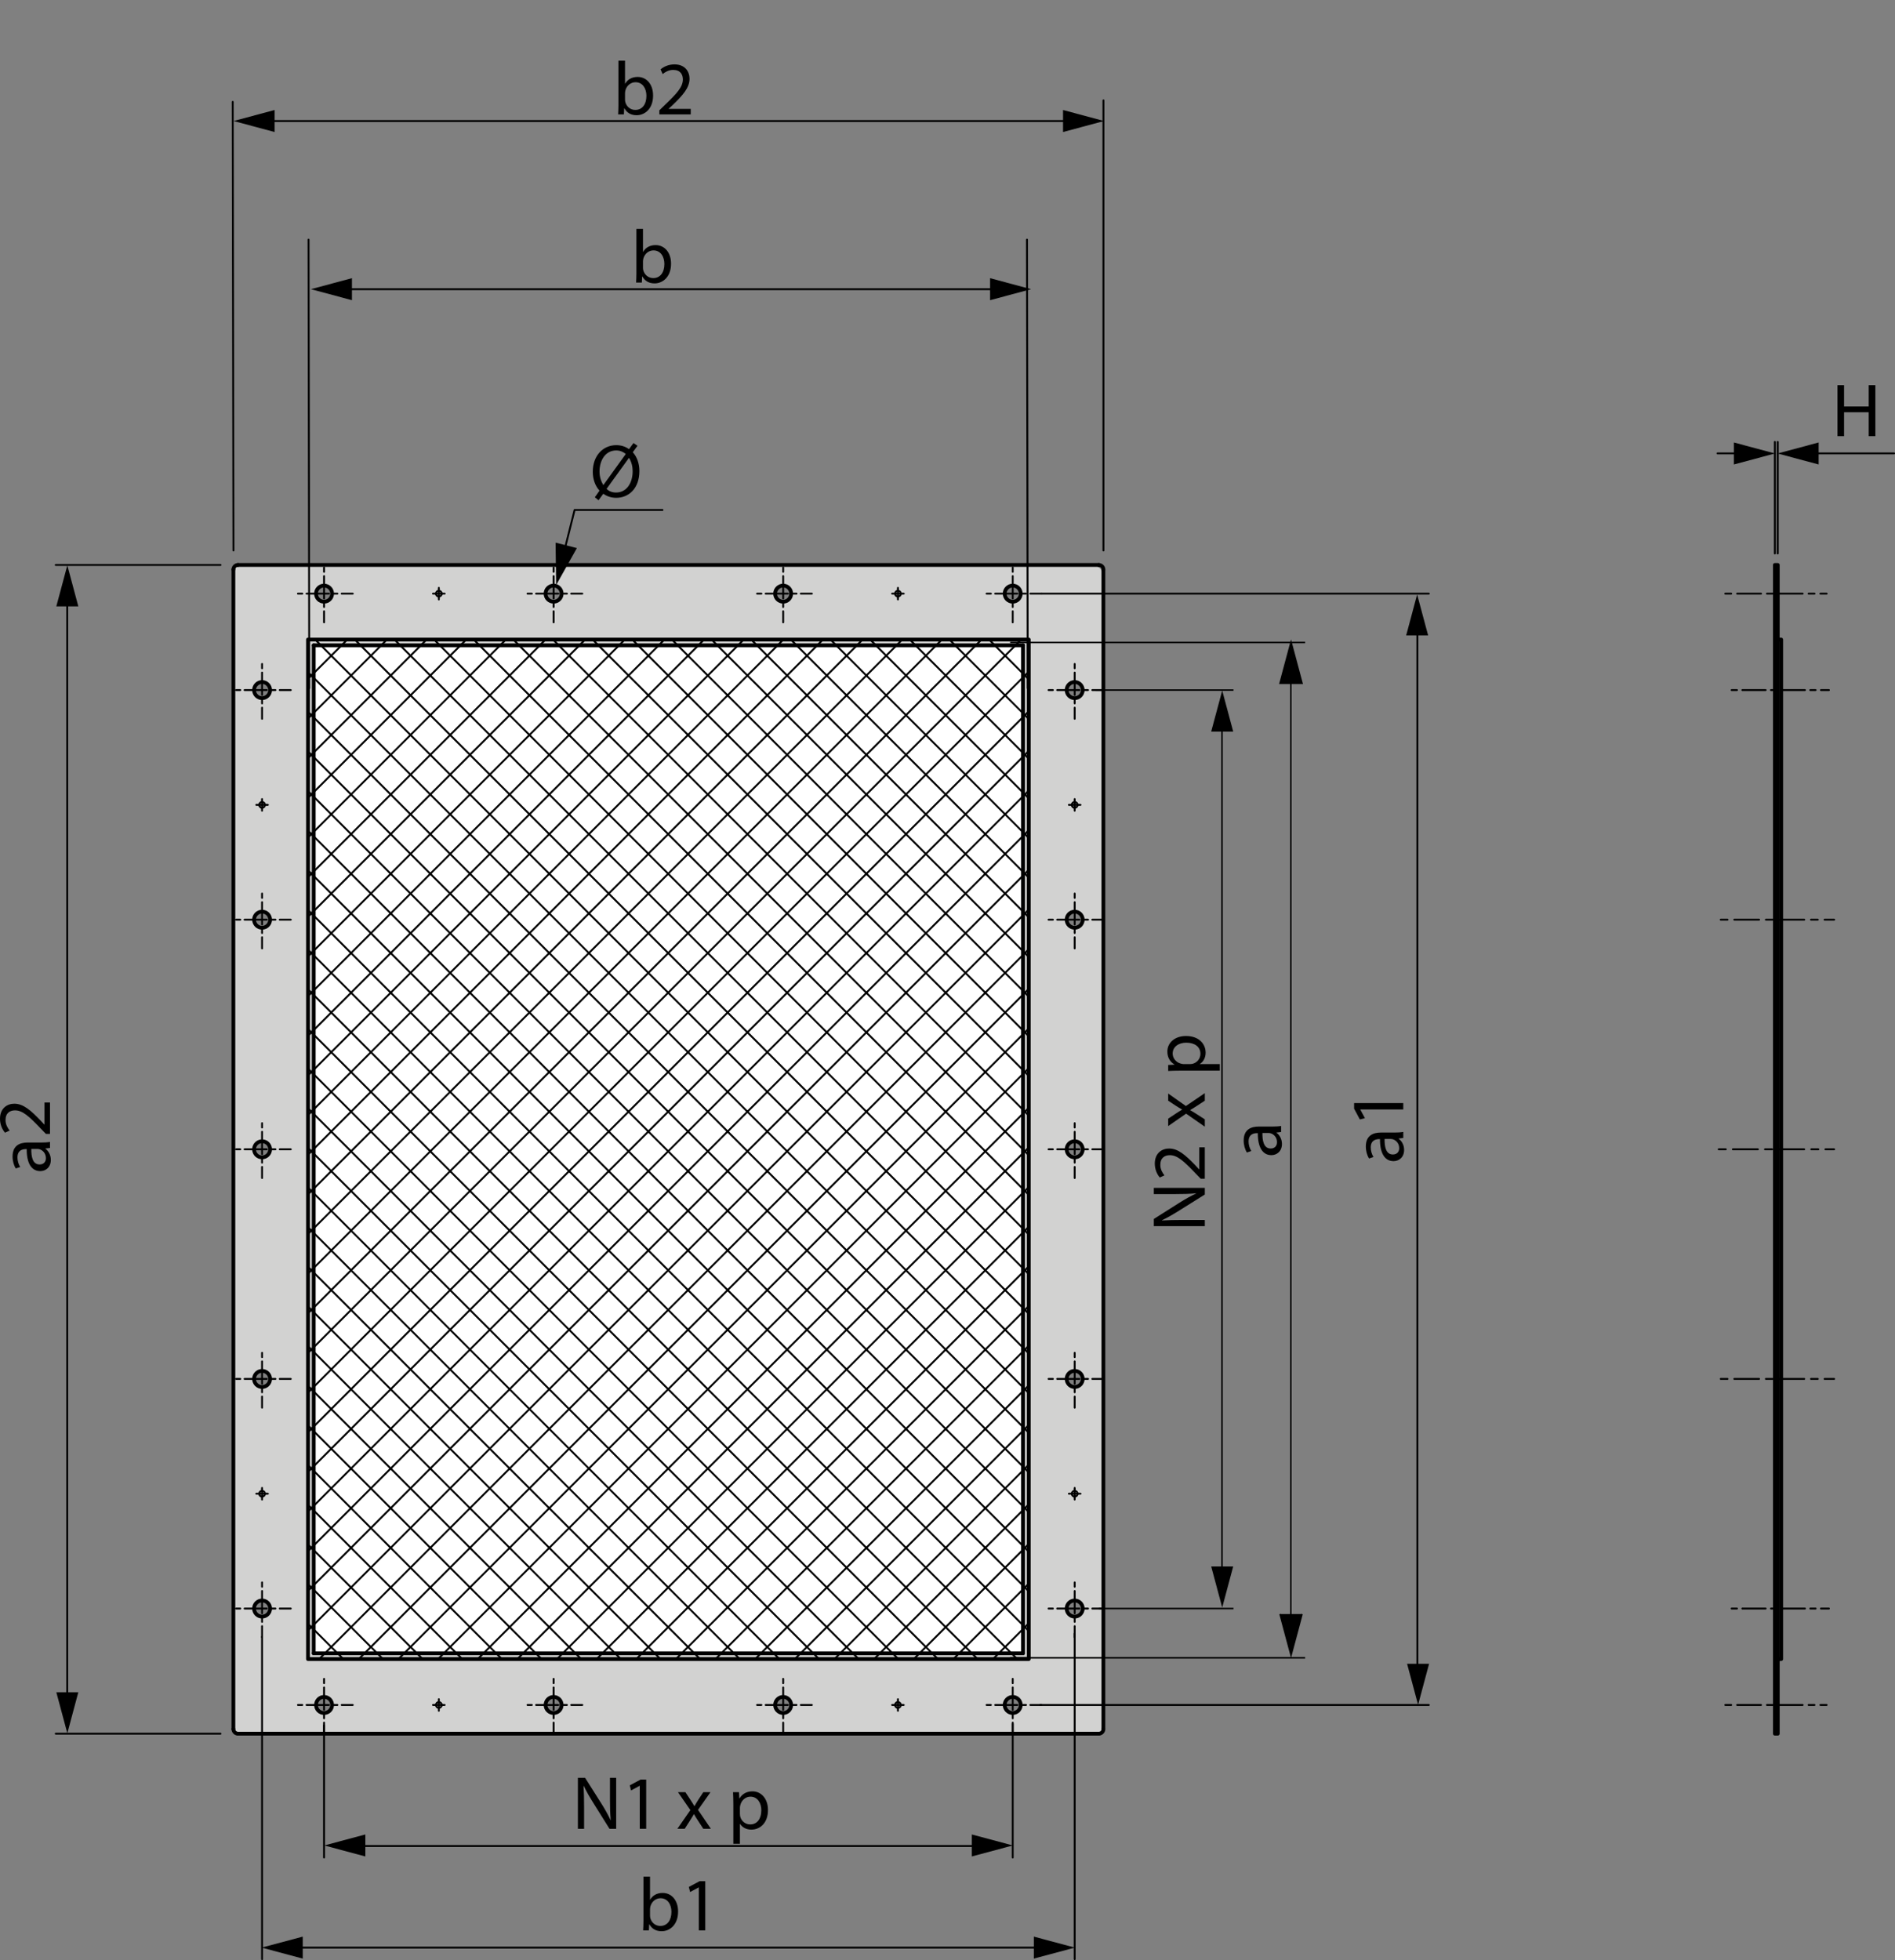 <?xml version="1.0" encoding="utf-8"?>
<!-- Generator: Adobe Illustrator 13.0.0, SVG Export Plug-In . SVG Version: 6.00 Build 14948)  -->
<!DOCTYPE svg PUBLIC "-//W3C//DTD SVG 1.1//EN" "http://www.w3.org/Graphics/SVG/1.1/DTD/svg11.dtd">
<svg version="1.1" id="Capa_1" xmlns="http://www.w3.org/2000/svg" xmlns:xlink="http://www.w3.org/1999/xlink" x="0px" y="0px"
	 width="316.518px" height="327.287px" viewBox="0 0 316.518 327.287" enable-background="new 0 0 316.518 327.287"
	 xml:space="preserve">
<rect x="0" y="0" width="316.518" height="327.287" fill="#808080" stroke="none"/>
<g>
	<defs>
		<rect id="SVGID_1_" width="316.518" height="327.287"/>
	</defs>
	<clipPath id="SVGID_2_">
		<use xlink:href="#SVGID_1_"  overflow="visible"/>
	</clipPath>
	<path clip-path="url(#SVGID_2_)" fill="#D2D2D1" d="M39.084,95.914c0,0-0.576-1.534,1.536-1.534h142.024
		c0,0,1.535,0.193,1.535,1.728v192.31c0,0,0.96,0.864-0.861,0.864H40.43c0,0-1.536,0.095-1.536-1.25 M54.191,283.584
		c-0.661,0-1.198,0.535-1.198,1.199c0,0.658,0.537,1.193,1.198,1.193c0.661,0,1.197-0.535,1.197-1.193
		C55.389,284.119,54.853,283.584,54.191,283.584 M92.523,283.584c-0.66,0-1.196,0.535-1.196,1.199c0,0.658,0.536,1.193,1.196,1.193
		c0.661,0,1.198-0.535,1.198-1.193C93.722,284.119,93.185,283.584,92.523,283.584 M130.831,283.584c-0.66,0-1.197,0.535-1.197,1.199
		c0,0.658,0.537,1.193,1.197,1.193c0.662,0,1.198-0.535,1.198-1.193C132.029,284.119,131.493,283.584,130.831,283.584
		 M169.203,283.49c-0.66,0-1.195,0.535-1.195,1.197c0,0.661,0.535,1.198,1.195,1.198c0.662,0,1.197-0.537,1.197-1.198
		C170.4,284.025,169.865,283.49,169.203,283.49 M179.516,267.377c-0.658,0-1.193,0.536-1.193,1.197c0,0.66,0.535,1.197,1.193,1.197
		c0.662,0,1.199-0.537,1.199-1.197C180.715,267.913,180.178,267.377,179.516,267.377 M179.516,229.069
		c-0.658,0-1.193,0.537-1.193,1.199c0,0.659,0.535,1.196,1.193,1.196c0.662,0,1.199-0.537,1.199-1.196
		C180.715,229.606,180.178,229.069,179.516,229.069 M179.516,190.672c-0.658,0-1.193,0.535-1.193,1.197
		c0,0.66,0.535,1.196,1.193,1.196c0.662,0,1.199-0.536,1.199-1.196C180.715,191.207,180.178,190.672,179.516,190.672
		 M179.516,152.339c-0.658,0-1.193,0.534-1.193,1.196s0.535,1.196,1.193,1.196c0.662,0,1.199-0.534,1.199-1.196
		S180.178,152.339,179.516,152.339 M179.516,114.123c-0.658,0-1.193,0.535-1.193,1.195c0,0.663,0.535,1.197,1.193,1.197
		c0.662,0,1.199-0.534,1.199-1.197C180.715,114.658,180.178,114.123,179.516,114.123 M169.203,97.918
		c-0.66,0-1.195,0.535-1.195,1.196s0.535,1.196,1.195,1.196c0.662,0,1.197-0.535,1.197-1.196S169.865,97.918,169.203,97.918
		 M130.896,97.918c-0.66,0-1.194,0.535-1.194,1.196s0.534,1.196,1.194,1.196c0.662,0,1.198-0.535,1.198-1.196
		S131.559,97.918,130.896,97.918 M92.497,97.918c-0.659,0-1.194,0.535-1.194,1.196s0.535,1.196,1.194,1.196
		c0.664,0,1.198-0.535,1.198-1.196S93.161,97.918,92.497,97.918 M54.005,97.918c-0.659,0-1.194,0.535-1.194,1.196
		s0.535,1.196,1.194,1.196c0.662,0,1.199-0.535,1.199-1.196S54.667,97.918,54.005,97.918 M43.786,114.126
		c-0.661,0-1.195,0.533-1.195,1.193c0,0.663,0.534,1.2,1.195,1.2s1.198-0.537,1.198-1.2
		C44.983,114.659,44.447,114.126,43.786,114.126 M43.786,152.343c-0.661,0-1.195,0.534-1.195,1.196c0,0.659,0.534,1.194,1.195,1.194
		s1.198-0.535,1.198-1.194C44.983,152.877,44.447,152.343,43.786,152.343 M43.786,190.836c-0.661,0-1.195,0.534-1.195,1.195
		s0.534,1.194,1.195,1.194s1.198-0.533,1.198-1.194S44.447,190.836,43.786,190.836 M43.786,229.146
		c-0.661,0-1.195,0.533-1.195,1.195c0,0.661,0.534,1.198,1.195,1.198s1.198-0.537,1.198-1.198
		C44.983,229.679,44.447,229.146,43.786,229.146 M43.786,267.383c-0.661,0-1.195,0.534-1.195,1.196c0,0.661,0.534,1.197,1.195,1.197
		s1.198-0.536,1.198-1.197C44.983,267.917,44.447,267.383,43.786,267.383"/>
</g>
<rect x="52.397" y="107.924" fill="#FFFFFF" width="118.387" height="168.235"/>
<polyline points="50.565,327.048 43.715,325.21 50.565,323.375 "/>
<polyline points="61.02,309.991 54.169,308.153 61.02,306.318 "/>
<polyline points="162.32,306.318 169.172,308.153 162.32,309.991 "/>
<polyline points="205.978,261.569 204.143,268.421 202.306,261.569 "/>
<polyline points="238.697,277.819 236.861,284.671 235.024,277.819 "/>
<polyline points="202.304,122.156 204.143,115.307 205.979,122.156 "/>
<polyline points="177.558,18.369 184.406,20.208 177.558,22.045 "/>
<polyline points="289.609,73.884 296.459,75.722 289.609,77.559 "/>
<polyline points="303.766,77.559 296.914,75.722 303.766,73.884 "/>
<polyline points="45.865,22.044 39.013,20.207 45.865,18.369 "/>
<polyline points="96.357,91.517 92.887,97.702 92.798,90.61 "/>
<polyline points="234.867,106.109 236.702,99.259 238.539,106.109 "/>
<polyline points="13.081,282.573 11.246,289.424 9.409,282.573 "/>
<polyline points="9.407,101.248 11.245,94.396 13.082,101.248 "/>
<polyline points="172.679,323.375 179.529,325.21 172.679,327.047 "/>
<line fill="none" stroke="#000000" stroke-width="0.316" stroke-linecap="round" stroke-linejoin="round" x1="296.456" y1="154.911" x2="296.936" y2="154.911"/>
<line fill="none" stroke="#000000" stroke-width="0.316" stroke-linecap="round" stroke-linejoin="round" stroke-dasharray="3.717,0.718,0.718,0.718" stroke-dashoffset="4" x1="174.709" y1="230.252" x2="184.297" y2="230.252"/>
<line fill="none" stroke="#000000" stroke-width="0.316" stroke-linecap="round" stroke-linejoin="round" stroke-dasharray="3.717,0.718,0.718,0.718" stroke-dashoffset="4" x1="174.709" y1="268.595" x2="184.297" y2="268.595"/>
<line fill="none" stroke="#000000" stroke-width="0.316" stroke-linecap="round" stroke-linejoin="round" stroke-dasharray="3.716,0.718,0.718,0.718" stroke-dashoffset="4" x1="164.355" y1="284.696" x2="173.941" y2="284.696"/>
<line fill="none" stroke="#000000" stroke-width="0.316" stroke-linecap="round" stroke-linejoin="round" stroke-dasharray="3.988,0.989,0.989,0.989" stroke-dashoffset="4" x1="287.195" y1="99.128" x2="305.096" y2="99.128"/>
<line fill="none" stroke="#000000" stroke-width="0.316" stroke-linecap="round" stroke-linejoin="round" stroke-dasharray="3.716,0.717,0.717,0.717" stroke-dashoffset="4" x1="54.125" y1="94.335" x2="54.125" y2="103.919"/>
<line fill="none" stroke="#000000" stroke-width="0.316" stroke-linecap="round" stroke-linejoin="round" stroke-dasharray="3.716,0.717,0.717,0.717" stroke-dashoffset="4" x1="92.468" y1="94.335" x2="92.468" y2="103.919"/>
<line fill="none" stroke="#000000" stroke-width="0.316" stroke-linecap="round" stroke-linejoin="round" stroke-dasharray="3.716,0.718,0.718,0.718" stroke-dashoffset="4" x1="179.502" y1="187.117" x2="179.502" y2="196.703"/>
<line fill="none" stroke="#000000" stroke-width="0.316" stroke-linecap="round" stroke-linejoin="round" x1="296.456" y1="269.937" x2="296.936" y2="269.937"/>
<line fill="none" stroke="#000000" stroke-width="0.316" stroke-linecap="round" stroke-linejoin="round" stroke-dasharray="3.717,0.718,0.718,0.718" stroke-dashoffset="4" x1="174.709" y1="191.913" x2="184.297" y2="191.913"/>
<line fill="none" stroke="#000000" stroke-width="0.316" stroke-linecap="round" stroke-linejoin="round" stroke-dasharray="3.716,0.717,0.717,0.717" stroke-dashoffset="4" x1="130.81" y1="94.335" x2="130.81" y2="103.919"/>
<line fill="none" stroke="#000000" stroke-width="0.316" stroke-linecap="round" stroke-linejoin="round" stroke-dasharray="3.716,0.717,0.717,0.717" stroke-dashoffset="4" x1="169.148" y1="94.335" x2="169.148" y2="103.919"/>
<line fill="none" stroke="#000000" stroke-width="0.316" stroke-linecap="round" stroke-linejoin="round" stroke-dasharray="3.716,0.717,0.717,0.717" stroke-dashoffset="4" x1="179.502" y1="263.801" x2="179.502" y2="273.383"/>
<line fill="none" stroke="#000000" stroke-width="0.316" stroke-linecap="round" stroke-linejoin="round" stroke-dasharray="3.716,0.718,0.718,0.718" stroke-dashoffset="4" x1="164.355" y1="99.128" x2="173.941" y2="99.128"/>
<line fill="none" stroke="#000000" stroke-width="0.316" stroke-linecap="round" stroke-linejoin="round" stroke-dasharray="3.716,0.717,0.717,0.717" stroke-dashoffset="4" x1="87.676" y1="99.128" x2="97.26" y2="99.128"/>
<line fill="none" stroke="#000000" stroke-width="0.316" stroke-linecap="round" stroke-linejoin="round" stroke-dasharray="3.717,0.718,0.718,0.718" stroke-dashoffset="4" x1="126.017" y1="99.128" x2="135.604" y2="99.128"/>
<line fill="none" stroke="#000000" stroke-width="0.316" stroke-linecap="round" stroke-linejoin="round" stroke-dasharray="3.717,0.718,0.718,0.718" stroke-dashoffset="4" x1="49.334" y1="99.128" x2="58.92" y2="99.128"/>
<line fill="none" stroke="#000000" stroke-width="0.316" stroke-linecap="round" stroke-linejoin="round" stroke-dasharray="3.716,0.717,0.717,0.717" stroke-dashoffset="4" x1="43.775" y1="263.801" x2="43.775" y2="273.383"/>
<line fill="none" stroke="#000000" stroke-width="0.316" stroke-linecap="round" stroke-linejoin="round" stroke-dasharray="3.717,0.718,0.718,0.718" stroke-dashoffset="4" x1="174.709" y1="115.23" x2="184.297" y2="115.23"/>
<line fill="none" stroke="#000000" stroke-width="0.316" stroke-linecap="round" stroke-linejoin="round" stroke-dasharray="3.717,0.718,0.718,0.718" stroke-dashoffset="4" x1="43.775" y1="225.458" x2="43.775" y2="235.046"/>
<line fill="none" stroke="#000000" stroke-width="0.316" stroke-linecap="round" stroke-linejoin="round" stroke-dasharray="3.716,0.718,0.718,0.718" stroke-dashoffset="4" x1="43.775" y1="187.117" x2="43.775" y2="196.703"/>
<line fill="none" stroke="#000000" stroke-width="0.316" stroke-linecap="round" stroke-linejoin="round" stroke-dasharray="3.717,0.718,0.718,0.718" stroke-dashoffset="4" x1="174.709" y1="153.57" x2="184.297" y2="153.57"/>
<path fill="none" stroke="#000000" stroke-width="0.632" stroke-linecap="round" stroke-linejoin="round" d="M39.749,94.335h143.779
	 M52.402,107.753v168.318"/>
<line fill="none" stroke="#000000" stroke-width="0.316" stroke-linecap="round" stroke-linejoin="round" stroke-dasharray="3.716,0.718,0.718,0.718" stroke-dashoffset="4" x1="130.81" y1="279.902" x2="130.81" y2="289.488"/>
<line fill="none" stroke="#000000" stroke-width="0.316" stroke-linecap="round" stroke-linejoin="round" stroke-dasharray="3.988,0.989,0.989,0.989" stroke-dashoffset="4" x1="287.195" y1="284.696" x2="305.096" y2="284.696"/>
<path fill="none" stroke="#000000" stroke-width="0.632" stroke-linecap="round" stroke-linejoin="round" d="M296.456,94.335
	v195.152 M296.936,94.335v195.152 M296.456,289.487h0.479 M296.456,94.335h0.479 M52.402,107.753h118.472 M52.402,276.071h118.472
	 M39.748,289.487h143.779"/>
<line fill="none" stroke="#000000" stroke-width="0.316" stroke-linecap="round" stroke-linejoin="round" x1="296.456" y1="276.071" x2="296.936" y2="276.071"/>
<line fill="none" stroke="#000000" stroke-width="0.316" stroke-linecap="round" stroke-linejoin="round" stroke-dasharray="4.134,1.135,1.135,1.135" stroke-dashoffset="5" x1="287.141" y1="153.569" x2="306.352" y2="153.569"/>
<line fill="none" stroke="#000000" stroke-width="0.316" stroke-linecap="round" stroke-linejoin="round" stroke-dasharray="3.891,0.892,0.892,0.892" stroke-dashoffset="4" x1="288.452" y1="115.23" x2="305.479" y2="115.23"/>
<line fill="none" stroke="#000000" stroke-width="0.316" stroke-linecap="round" stroke-linejoin="round" x1="296.456" y1="228.911" x2="296.936" y2="228.911"/>
<line fill="none" stroke="#000000" stroke-width="0.632" stroke-linecap="round" stroke-linejoin="round" x1="170.873" y1="107.753" x2="170.873" y2="276.07"/>
<path fill="none" stroke="#000000" stroke-width="0.316" stroke-linecap="round" stroke-linejoin="round" d="M296.456,286.038h0.479
	 M296.456,283.353h0.479"/>
<line fill="none" stroke="#000000" stroke-width="0.316" stroke-linecap="round" stroke-linejoin="round" stroke-dasharray="4.182,1.183,1.183,1.183" stroke-dashoffset="5" x1="286.706" y1="191.913" x2="306.352" y2="191.913"/>
<path fill="none" stroke="#000000" stroke-width="0.316" stroke-linecap="round" stroke-linejoin="round" d="M296.456,267.25h0.479
	 M296.456,152.228h0.479 M296.456,231.596h0.479 M296.456,193.255h0.479"/>
<line fill="none" stroke="#000000" stroke-width="0.316" stroke-linecap="round" stroke-linejoin="round" stroke-dasharray="3.716,0.718,0.718,0.718" stroke-dashoffset="4" x1="38.982" y1="191.913" x2="48.567" y2="191.913"/>
<line fill="none" stroke="#000000" stroke-width="0.316" stroke-linecap="round" stroke-linejoin="round" stroke-dasharray="3.716,0.718,0.718,0.718" stroke-dashoffset="4" x1="169.148" y1="279.902" x2="169.148" y2="289.488"/>
<line fill="none" stroke="#000000" stroke-width="0.316" stroke-linecap="round" stroke-linejoin="round" stroke-dasharray="3.717,0.718,0.718,0.718" stroke-dashoffset="4" x1="179.502" y1="225.458" x2="179.502" y2="235.046"/>
<line fill="none" stroke="#000000" stroke-width="0.316" stroke-linecap="round" stroke-linejoin="round" stroke-dasharray="4.134,1.135,1.135,1.135" stroke-dashoffset="5" x1="287.141" y1="230.252" x2="306.352" y2="230.252"/>
<line fill="none" stroke="#000000" stroke-width="0.316" stroke-linecap="round" stroke-linejoin="round" stroke-dasharray="3.716,0.718,0.718,0.718" stroke-dashoffset="4" x1="92.468" y1="279.902" x2="92.468" y2="289.488"/>
<line fill="none" stroke="#000000" stroke-width="0.316" stroke-linecap="round" stroke-linejoin="round" stroke-dasharray="3.716,0.717,0.717,0.717" stroke-dashoffset="4" x1="179.502" y1="110.438" x2="179.502" y2="120.021"/>
<line fill="none" stroke="#000000" stroke-width="0.316" stroke-linecap="round" stroke-linejoin="round" stroke-dasharray="3.891,0.892,0.892,0.892" stroke-dashoffset="4" x1="288.452" y1="268.595" x2="305.479" y2="268.595"/>
<line fill="none" stroke="#000000" stroke-width="0.316" stroke-linecap="round" stroke-linejoin="round" stroke-dasharray="3.717,0.718,0.718,0.718" stroke-dashoffset="4" x1="126.017" y1="284.696" x2="135.604" y2="284.696"/>
<line fill="none" stroke="#000000" stroke-width="0.316" stroke-linecap="round" stroke-linejoin="round" stroke-dasharray="3.716,0.718,0.718,0.718" stroke-dashoffset="4" x1="38.982" y1="153.569" x2="48.567" y2="153.569"/>
<line fill="none" stroke="#000000" stroke-width="0.316" stroke-linecap="round" stroke-linejoin="round" stroke-dasharray="3.716,0.718,0.718,0.718" stroke-dashoffset="4" x1="38.982" y1="115.23" x2="48.567" y2="115.23"/>
<line fill="none" stroke="#000000" stroke-width="0.316" stroke-linecap="round" stroke-linejoin="round" stroke-dasharray="3.716,0.718,0.718,0.718" stroke-dashoffset="4" x1="38.982" y1="230.252" x2="48.567" y2="230.252"/>
<line fill="none" stroke="#000000" stroke-width="0.316" stroke-linecap="round" stroke-linejoin="round" stroke-dasharray="3.716,0.718,0.718,0.718" stroke-dashoffset="4" x1="38.982" y1="268.595" x2="48.567" y2="268.595"/>
<line fill="none" stroke="#000000" stroke-width="0.316" stroke-linecap="round" stroke-linejoin="round" stroke-dasharray="3.717,0.718,0.718,0.718" stroke-dashoffset="4" x1="49.334" y1="284.696" x2="58.92" y2="284.696"/>
<line fill="none" stroke="#000000" stroke-width="0.316" stroke-linecap="round" stroke-linejoin="round" stroke-dasharray="3.716,0.717,0.717,0.717" stroke-dashoffset="4" x1="87.676" y1="284.696" x2="97.26" y2="284.696"/>
<line fill="none" stroke="#000000" stroke-width="0.316" stroke-linecap="round" stroke-linejoin="round" stroke-dasharray="3.716,0.718,0.718,0.718" stroke-dashoffset="4" x1="54.125" y1="279.902" x2="54.125" y2="289.488"/>
<line fill="none" stroke="#000000" stroke-width="0.316" stroke-linecap="round" stroke-linejoin="round" stroke-dasharray="3.716,0.717,0.717,0.717" stroke-dashoffset="4" x1="179.502" y1="148.778" x2="179.502" y2="158.362"/>
<line fill="none" stroke="#000000" stroke-width="0.316" stroke-linecap="round" stroke-linejoin="round" x1="296.456" y1="190.568" x2="296.936" y2="190.568"/>
<line fill="none" stroke="#000000" stroke-width="0.316" stroke-linecap="round" stroke-linejoin="round" stroke-dasharray="3.716,0.717,0.717,0.717" stroke-dashoffset="4" x1="43.775" y1="110.438" x2="43.775" y2="120.021"/>
<line fill="none" stroke="#000000" stroke-width="0.316" stroke-linecap="round" stroke-linejoin="round" stroke-dasharray="3.716,0.717,0.717,0.717" stroke-dashoffset="4" x1="43.775" y1="148.778" x2="43.775" y2="158.362"/>
<line fill="none" stroke="#000000" stroke-width="0.632" stroke-linecap="round" stroke-linejoin="round" x1="38.982" y1="95.101" x2="38.982" y2="288.721"/>
<path fill="none" stroke="#000000" stroke-width="0.316" stroke-linecap="round" stroke-linejoin="round" d="M296.456,113.888h0.479
	 M296.456,116.573h0.479 M296.456,100.47h0.479 M296.456,97.786h0.479"/>
<line fill="none" stroke="#000000" stroke-width="0.632" stroke-linecap="round" stroke-linejoin="round" x1="184.296" y1="95.101" x2="184.296" y2="288.721"/>
<line fill="none" stroke="#000000" stroke-width="0.316" stroke-linecap="round" stroke-linejoin="round" x1="296.456" y1="107.753" x2="296.936" y2="107.753"/>
<path fill="none" stroke="#000000" stroke-width="0.632" stroke-linecap="round" stroke-linejoin="round" d="M297.508,106.795
	v170.232 M51.443,106.795v170.232 M51.443,277.027h120.391 M171.834,106.795v170.232 M51.443,106.795h120.391 M296.936,106.795
	h0.572 M296.936,277.027h0.572"/>
<path fill="none" stroke="#000000" stroke-width="0.316" stroke-linecap="round" stroke-linejoin="round" d="M149.011,99.128h1.934
	 M149.978,98.161v1.934 M73.296,98.161v1.934 M72.329,99.128h1.934 M149.011,284.697h1.932 M149.976,283.731v1.931 M72.327,284.697
	h1.934 M73.295,283.731v1.931 M178.534,134.398h1.933 M179.5,133.434v1.935 M43.771,133.434v1.935 M42.806,134.398h1.933
	 M42.806,249.422h1.933 M43.771,248.456v1.935 M179.5,248.456v1.935 M178.534,249.422h1.933"/>
<g>
	<defs>
		<rect id="SVGID_3_" width="316.518" height="327.287"/>
	</defs>
	<clipPath id="SVGID_4_">
		<use xlink:href="#SVGID_3_"  overflow="visible"/>
	</clipPath>
	
		<path clip-path="url(#SVGID_4_)" fill="none" stroke="#000000" stroke-width="0.632" stroke-linecap="round" stroke-linejoin="round" d="
		M55.47,99.128c0-0.742-0.601-1.342-1.345-1.342c-0.739,0-1.34,0.6-1.34,1.342c0,0.739,0.601,1.342,1.34,1.342
		C54.869,100.47,55.47,99.867,55.47,99.128z M180.844,230.252c0-0.741-0.6-1.341-1.342-1.341c-0.74,0-1.34,0.6-1.34,1.341
		s0.6,1.344,1.34,1.344C180.244,231.596,180.844,230.993,180.844,230.252z M132.149,99.128c0-0.742-0.601-1.342-1.34-1.342
		c-0.739,0-1.342,0.6-1.342,1.342c0,0.739,0.603,1.342,1.342,1.342C131.548,100.47,132.149,99.867,132.149,99.128z M39.75,94.335
		c-0.425,0-0.766,0.341-0.766,0.766 M170.492,99.128c0-0.742-0.602-1.342-1.341-1.342s-1.341,0.6-1.341,1.342
		c0,0.739,0.602,1.342,1.341,1.342S170.492,99.867,170.492,99.128z M180.848,268.594c0-0.743-0.602-1.344-1.346-1.344
		c-0.738,0-1.34,0.601-1.34,1.344c0,0.742,0.602,1.343,1.34,1.343C180.246,269.937,180.848,269.336,180.848,268.594z
		 M38.984,288.722c0,0.422,0.343,0.767,0.766,0.767 M183.529,289.488c0.426,0,0.768-0.346,0.768-0.767 M184.297,95.101
		c0-0.425-0.345-0.764-0.768-0.764 M45.118,230.253c0-0.741-0.599-1.342-1.343-1.342c-0.741,0-1.342,0.601-1.342,1.342
		c0,0.742,0.601,1.343,1.342,1.343C44.519,231.596,45.118,230.995,45.118,230.253z M93.81,99.129c0-0.74-0.6-1.343-1.342-1.343
		c-0.739,0-1.342,0.603-1.342,1.343s0.603,1.341,1.342,1.341C93.21,100.47,93.81,99.869,93.81,99.129z M45.118,115.231
		c0-0.742-0.599-1.344-1.343-1.344c-0.741,0-1.342,0.602-1.342,1.344c0,0.74,0.601,1.342,1.342,1.342
		C44.519,116.573,45.118,115.972,45.118,115.231z M45.118,153.572c0-0.742-0.599-1.345-1.343-1.345
		c-0.741,0-1.342,0.603-1.342,1.345c0,0.74,0.601,1.342,1.342,1.342C44.519,154.914,45.118,154.313,45.118,153.572z M45.118,191.913
		c0-0.743-0.599-1.345-1.343-1.345c-0.741,0-1.342,0.602-1.342,1.345c0,0.74,0.601,1.341,1.342,1.341
		C44.519,193.254,45.118,192.653,45.118,191.913z M180.844,191.913c0-0.743-0.6-1.345-1.342-1.345c-0.74,0-1.34,0.602-1.34,1.345
		c0,0.74,0.6,1.341,1.34,1.341C180.244,193.254,180.844,192.653,180.844,191.913z M180.844,115.229c0-0.742-0.6-1.342-1.342-1.342
		c-0.74,0-1.34,0.6-1.34,1.342c0,0.74,0.6,1.344,1.34,1.344C180.244,116.573,180.844,115.97,180.844,115.229z M180.844,153.57
		c0-0.742-0.6-1.343-1.342-1.343c-0.74,0-1.34,0.601-1.34,1.343c0,0.739,0.6,1.342,1.34,1.342
		C180.244,154.912,180.844,154.31,180.844,153.57z M132.149,284.695c0-0.741-0.601-1.343-1.34-1.343
		c-0.739,0-1.342,0.602-1.342,1.343s0.603,1.343,1.342,1.343C131.548,286.038,132.149,285.437,132.149,284.695z M45.118,268.594
		c0-0.745-0.599-1.346-1.343-1.346c-0.741,0-1.342,0.601-1.342,1.346c0,0.74,0.601,1.343,1.342,1.343
		C44.519,269.937,45.118,269.334,45.118,268.594z M55.47,284.695c0-0.741-0.599-1.343-1.342-1.343c-0.74,0-1.341,0.602-1.341,1.343
		s0.601,1.343,1.341,1.343C54.871,286.038,55.47,285.437,55.47,284.695z M93.81,284.695c0-0.741-0.6-1.343-1.342-1.343
		c-0.739,0-1.342,0.602-1.342,1.343s0.603,1.343,1.342,1.343C93.21,286.038,93.81,285.437,93.81,284.695z M170.492,284.695
		c0-0.741-0.602-1.343-1.341-1.343s-1.341,0.602-1.341,1.343s0.602,1.343,1.341,1.343S170.492,285.437,170.492,284.695z"/>
	
		<path clip-path="url(#SVGID_4_)" fill="none" stroke="#000000" stroke-width="0.316" stroke-linecap="round" stroke-linejoin="round" d="
		M73.776,99.128c0-0.266-0.212-0.482-0.478-0.482c-0.266,0-0.479,0.217-0.479,0.482c0,0.264,0.213,0.477,0.479,0.477
		C73.564,99.604,73.776,99.392,73.776,99.128z M150.458,99.128c0-0.266-0.213-0.482-0.478-0.482c-0.265,0-0.478,0.217-0.478,0.482
		c0,0.264,0.213,0.477,0.478,0.477C150.245,99.604,150.458,99.392,150.458,99.128z M73.776,284.697c0-0.269-0.212-0.48-0.478-0.48
		c-0.266,0-0.479,0.212-0.479,0.48c0,0.265,0.213,0.48,0.479,0.48C73.564,285.178,73.776,284.962,73.776,284.697z M150.458,284.697
		c0-0.269-0.213-0.48-0.478-0.48c-0.265,0-0.478,0.212-0.478,0.48c0,0.265,0.213,0.48,0.478,0.48
		C150.245,285.178,150.458,284.962,150.458,284.697z M179.98,134.398c0-0.263-0.215-0.478-0.479-0.478
		c-0.266,0-0.479,0.215-0.479,0.478c0,0.267,0.213,0.482,0.479,0.482C179.766,134.881,179.98,134.665,179.98,134.398z
		 M179.98,249.422c0-0.264-0.215-0.478-0.479-0.478c-0.266,0-0.479,0.214-0.479,0.478c0,0.265,0.213,0.482,0.479,0.482
		C179.766,249.904,179.98,249.687,179.98,249.422z M44.255,134.398c0-0.263-0.214-0.478-0.48-0.478
		c-0.265,0-0.479,0.215-0.479,0.478c0,0.267,0.214,0.482,0.479,0.482C44.041,134.881,44.255,134.665,44.255,134.398z
		 M44.255,249.422c0-0.264-0.214-0.478-0.48-0.478c-0.265,0-0.479,0.214-0.479,0.478c0,0.265,0.214,0.482,0.479,0.482
		C44.041,249.904,44.255,249.687,44.255,249.422z M165.865,277.028l5.968-5.97 M159.242,277.028l12.591-12.594 M152.623,277.028
		l19.21-19.215 M146.002,277.028l25.831-25.831 M139.379,277.028l32.456-32.454 M132.761,277.028l39.074-39.077 M126.14,277.028
		l45.696-45.698 M119.517,277.028l52.319-52.319 M112.898,277.028l58.938-58.941 M106.277,277.028l65.559-65.563 M99.655,277.028
		l72.181-72.184 M93.034,277.028l78.802-78.805 M86.413,277.028l85.423-85.428 M79.792,277.028l92.048-92.049 M73.171,277.028
		l98.668-98.668 M66.55,277.028l105.29-105.291 M59.928,277.028l111.912-111.91 M53.307,277.028L171.84,158.495 M51.448,272.263
		L171.84,151.874 M51.448,265.642l120.392-120.39 M51.448,259.022L171.84,138.631 M51.448,252.4L171.84,132.012 M51.448,245.782
		L171.84,125.391 M51.448,239.158L171.84,118.771 M51.448,232.54L171.84,112.146 M51.448,225.919l119.122-119.12 M51.448,219.298
		l112.5-112.499 M51.448,212.677l105.879-105.878 M51.448,206.056l99.258-99.257 M51.448,199.435l92.637-92.634 M51.448,192.814
		l86.015-86.014 M51.448,186.194l79.392-79.394 M51.448,179.575l72.773-72.772 M51.448,172.953l66.152-66.15 M51.448,166.332
		l59.529-59.527 M51.448,159.711l52.907-52.906 M51.448,153.088l46.286-46.283 M51.448,146.471l39.665-39.666 M51.448,139.848
		l33.042-33.043 M51.448,133.227l26.421-26.421 M51.448,126.604l19.8-19.799 M51.448,119.986l13.18-13.182 M51.448,113.363
		l6.559-6.558 M171.84,106.822l-0.016-0.017 M171.84,113.443l-6.637-6.639 M171.84,120.063l-13.26-13.259 M171.84,126.685
		l-19.878-19.88 M171.84,133.305l-26.5-26.5 M171.84,139.928l-33.124-33.123 M171.84,146.546l-39.743-39.741 M171.84,153.167
		l-46.364-46.362 M171.84,159.788l-52.985-52.983 M171.84,166.411l-59.607-59.606 M171.84,173.03l-66.229-66.228 M171.84,179.651
		l-72.849-72.849 M171.84,186.272l-79.472-79.47 M171.84,192.893l-86.095-86.092 M171.84,199.513l-92.715-92.712 M171.84,206.134
		l-99.335-99.333 M171.84,212.755L65.883,106.799 M171.84,219.378L59.262,106.799 M171.84,225.997L52.64,106.799 M171.84,232.618
		L51.448,112.229 M171.84,239.24L51.448,118.848 M171.84,245.86L51.448,125.471 M171.84,252.48L51.448,132.09 M171.84,259.101
		L51.448,138.71 M171.84,265.721L51.448,145.331 M171.84,272.341L51.448,151.952 M169.901,277.028L51.448,158.573 M163.282,277.028
		L51.448,165.194 M156.66,277.028L51.448,171.819 M150.04,277.028l-98.589-98.592 M143.419,277.028l-91.968-91.968 M136.797,277.028
		l-85.346-85.348 M130.178,277.028l-78.727-78.727 M123.558,277.028l-72.107-72.104 M116.934,277.028l-65.483-65.484
		 M110.313,277.028l-58.862-58.862 M103.693,277.028l-52.241-52.239 M97.072,277.028l-45.62-45.62 M90.449,277.028l-38.997-38.997
		 M83.828,277.028l-32.376-32.376 M77.207,277.028l-25.755-25.755 M70.587,277.028l-19.135-19.134 M63.966,277.028l-12.514-12.513
		 M57.343,277.028l-5.891-5.89 M171.659,114.919l-0.124-74.908 M51.659,114.919l-0.125-74.908 M38.992,91.919l-0.124-74.908
		 M184.305,91.919v-75.16 M43.783,20.211H179.51"/>
</g>
<g>
	<path d="M103.245,19.101c0.025-0.417,0.051-1.036,0.051-1.579V10.13h1.099v3.841h0.025c0.392-0.682,1.099-1.125,2.084-1.125
		c1.516,0,2.59,1.263,2.578,3.121c0,2.186-1.377,3.272-2.742,3.272c-0.884,0-1.592-0.341-2.047-1.15h-0.038l-0.05,1.011H103.245z
		 M104.395,16.649c0,0.139,0.025,0.278,0.051,0.404c0.214,0.771,0.859,1.301,1.667,1.301c1.163,0,1.857-0.947,1.857-2.35
		c0-1.226-0.632-2.274-1.819-2.274c-0.758,0-1.466,0.518-1.693,1.365c-0.025,0.126-0.063,0.278-0.063,0.455V16.649z"/>
	<path d="M110.13,19.101v-0.682l0.872-0.847c2.097-1.996,3.045-3.058,3.057-4.295c0-0.834-0.404-1.604-1.629-1.604
		c-0.746,0-1.365,0.379-1.744,0.695l-0.354-0.784c0.569-0.48,1.377-0.833,2.325-0.833c1.769,0,2.515,1.213,2.515,2.388
		c0,1.516-1.1,2.742-2.83,4.409l-0.657,0.606v0.025h3.689v0.922H110.13z"/>
</g>
<polyline points="165.371,46.449 172.221,48.289 165.371,50.126 "/>
<polyline points="58.786,50.125 51.934,48.287 58.786,46.449 "/>
<line fill="none" stroke="#000000" stroke-width="0.316" stroke-linecap="round" stroke-linejoin="round" x1="57.725" y1="48.291" x2="167.324" y2="48.291"/>
<g>
	<path d="M106.245,47.181c0.025-0.417,0.051-1.036,0.051-1.579V38.21h1.099v3.841h0.025c0.392-0.682,1.099-1.124,2.084-1.124
		c1.516,0,2.59,1.264,2.578,3.12c0,2.187-1.377,3.272-2.742,3.272c-0.884,0-1.592-0.341-2.047-1.149h-0.038l-0.05,1.011H106.245z
		 M107.395,44.729c0,0.139,0.025,0.278,0.051,0.404c0.214,0.771,0.859,1.302,1.667,1.302c1.163,0,1.857-0.948,1.857-2.351
		c0-1.226-0.632-2.273-1.819-2.273c-0.758,0-1.466,0.518-1.693,1.364c-0.025,0.126-0.063,0.277-0.063,0.455V44.729z"/>
</g>
<path fill="none" stroke="#000000" stroke-width="0.316" stroke-linecap="round" stroke-linejoin="round" d="M36.834,94.335H9.311
	 M36.834,289.487H9.311 M11.229,99.128v185.568"/>
<g>
	<defs>
		<rect id="SVGID_5_" width="316.518" height="327.287"/>
	</defs>
	<clipPath id="SVGID_6_">
		<use xlink:href="#SVGID_5_"  overflow="visible"/>
	</clipPath>
	<g clip-path="url(#SVGID_6_)">
		<path d="M8.352,191.688l-0.771,0.089v0.038c0.479,0.341,0.909,0.998,0.909,1.869c0,1.238-0.871,1.87-1.756,1.87
			c-1.479,0-2.287-1.313-2.274-3.677H4.334c-0.506,0-1.415,0.139-1.415,1.391c0,0.568,0.177,1.162,0.455,1.592l-0.733,0.252
			c-0.328-0.505-0.543-1.238-0.543-2.008c0-1.871,1.276-2.325,2.502-2.325h2.286c0.531,0,1.049-0.025,1.466-0.101V191.688z
			 M5.23,191.852c-0.024,1.213,0.189,2.59,1.378,2.59c0.72,0,1.061-0.479,1.061-1.048c0-0.796-0.505-1.302-1.023-1.479
			c-0.113-0.038-0.239-0.063-0.354-0.063H5.23z"/>
		<path d="M8.352,189.338H7.669l-0.846-0.872c-1.997-2.097-3.058-3.045-4.296-3.058c-0.834,0-1.604,0.404-1.604,1.63
			c0,0.745,0.379,1.364,0.694,1.743l-0.783,0.354C0.354,188.566,0,187.758,0,186.811c0-1.769,1.213-2.514,2.389-2.514
			c1.516,0,2.741,1.1,4.409,2.83l0.606,0.656H7.43v-3.688h0.922V189.338z"/>
	</g>
</g>
<path d="M168.719,276.824h49.273 M168.719,107.283h49.273 M183.004,115.23h23.026 M183.533,268.594h22.497 M215.608,111.969v159.778
	 M213.801,114.103l1.838-6.85l1.836,6.85H213.801z M217.473,269.517l-1.834,6.852l-1.838-6.852 M204.112,120.022v143.778"/>
<path fill="none" stroke="#000000" stroke-width="0.25" d="M168.719,276.824h49.273 M168.719,107.283h49.273 M183.004,115.23h23.026
	 M183.533,268.594h22.497 M215.608,111.969v159.778 M213.801,114.103l1.838-6.85l1.836,6.85H213.801z M217.473,269.517l-1.834,6.852
	l-1.838-6.852 M204.112,120.022v143.778"/>
<g>
	<path d="M201.236,204.743h-8.516v-1.2l4.309-2.729c0.998-0.632,1.895-1.124,2.767-1.528l-0.013-0.025
		c-1.137,0.102-2.173,0.126-3.5,0.126h-3.563v-1.036h8.516v1.112l-4.321,2.704c-0.947,0.594-1.92,1.162-2.843,1.592l0.013,0.037
		c1.074-0.063,2.098-0.088,3.513-0.088h3.639V204.743z"/>
	<path d="M201.236,196.821h-0.683l-0.846-0.872c-1.997-2.098-3.058-3.045-4.296-3.058c-0.834,0-1.604,0.404-1.604,1.63
		c0,0.746,0.379,1.365,0.694,1.744l-0.783,0.354c-0.479-0.568-0.834-1.377-0.834-2.324c0-1.77,1.213-2.515,2.389-2.515
		c1.516,0,2.741,1.099,4.409,2.83l0.606,0.657h0.025v-3.689h0.922V196.821z"/>
	<path d="M195.121,186.789l1.314-0.871c0.341-0.228,0.656-0.417,0.998-0.619v-0.038c-0.366-0.202-0.683-0.404-1.011-0.606
		l-1.302-0.859v-1.199l2.957,2.084l3.158-2.148v1.264l-1.377,0.897c-0.354,0.24-0.695,0.442-1.062,0.657v0.025
		c0.366,0.201,0.695,0.416,1.062,0.645l1.377,0.884v1.226l-3.121-2.173l-2.994,2.071V186.789z"/>
	<path d="M197.117,178.779c-0.783,0-1.415,0.025-1.996,0.051v-0.998l1.049-0.051v-0.025c-0.745-0.454-1.188-1.174-1.188-2.172
		c0-1.479,1.251-2.591,3.108-2.591c2.198,0,3.284,1.339,3.284,2.78c0,0.809-0.354,1.516-0.96,1.882v0.025h3.323v1.099H197.117z
		 M198.747,177.681c0.165,0,0.316-0.025,0.455-0.051c0.771-0.202,1.302-0.872,1.302-1.667c0-1.176-0.961-1.857-2.363-1.857
		c-1.226,0-2.273,0.645-2.273,1.818c0,0.759,0.543,1.467,1.377,1.682c0.139,0.037,0.303,0.075,0.455,0.075H198.747z"/>
</g>
<path fill="none" stroke="#000000" stroke-width="0.316" stroke-linecap="round" stroke-linejoin="round" d="M54.125,288.107v22.058
	 M169.148,287.843v22.322 M58.921,308.247h105.434"/>
<g>
	<path d="M96.524,305.372v-8.516h1.201l2.729,4.309c0.631,0.998,1.124,1.895,1.528,2.767l0.025-0.013
		c-0.101-1.137-0.126-2.173-0.126-3.499v-3.563h1.036v8.516h-1.112l-2.704-4.321c-0.594-0.947-1.163-1.92-1.592-2.843l-0.038,0.013
		c0.063,1.074,0.088,2.098,0.088,3.513v3.639H96.524z"/>
	<path d="M106.859,298.195h-0.025l-1.428,0.771l-0.215-0.847l1.794-0.96h0.948v8.212h-1.074V298.195z"/>
	<path d="M114.478,299.257l0.872,1.314c0.228,0.341,0.417,0.657,0.619,0.998h0.038c0.202-0.366,0.404-0.683,0.606-1.011l0.859-1.302
		h1.2l-2.084,2.957l2.148,3.158h-1.264l-0.897-1.377c-0.24-0.354-0.442-0.695-0.657-1.062h-0.025
		c-0.202,0.366-0.417,0.695-0.645,1.062l-0.884,1.377h-1.226l2.173-3.121l-2.072-2.994H114.478z"/>
	<path d="M122.488,301.253c0-0.783-0.025-1.415-0.051-1.996h0.999l0.05,1.049h0.025c0.455-0.745,1.175-1.188,2.173-1.188
		c1.479,0,2.59,1.251,2.59,3.108c0,2.198-1.339,3.284-2.78,3.284c-0.809,0-1.516-0.354-1.882-0.96h-0.025v3.323h-1.099V301.253z
		 M123.587,302.883c0,0.164,0.025,0.316,0.051,0.455c0.202,0.771,0.872,1.302,1.667,1.302c1.175,0,1.857-0.961,1.857-2.363
		c0-1.226-0.645-2.273-1.819-2.273c-0.758,0-1.466,0.543-1.681,1.377c-0.038,0.139-0.076,0.303-0.076,0.454V302.883z"/>
</g>
<g>
	<defs>
		<rect id="SVGID_7_" width="316.518" height="327.287"/>
	</defs>
	<clipPath id="SVGID_8_">
		<use xlink:href="#SVGID_7_"  overflow="visible"/>
	</clipPath>
	
		<path clip-path="url(#SVGID_8_)" fill="none" stroke="#000000" stroke-width="0.316" stroke-linecap="round" stroke-linejoin="round" d="
		M43.775,273.306v53.823 M179.502,272.777v54.352 M48.567,325.213h126.142"/>
</g>
<g>
	<path d="M107.422,322.336c0.025-0.417,0.051-1.036,0.051-1.579v-7.392h1.099v3.841h0.025c0.392-0.682,1.099-1.124,2.084-1.124
		c1.516,0,2.59,1.264,2.578,3.121c0,2.186-1.377,3.271-2.742,3.271c-0.885,0-1.592-0.341-2.047-1.149h-0.038l-0.05,1.011H107.422z
		 M108.572,319.885c0,0.139,0.025,0.278,0.05,0.404c0.215,0.771,0.859,1.302,1.668,1.302c1.162,0,1.857-0.948,1.857-2.351
		c0-1.226-0.632-2.273-1.819-2.273c-0.758,0-1.466,0.518-1.693,1.364c-0.025,0.126-0.063,0.277-0.063,0.455V319.885z"/>
	<path d="M116.721,315.16h-0.025l-1.428,0.771l-0.215-0.847l1.794-0.96h0.948v8.212h-1.074V315.16z"/>
</g>
<path fill="none" stroke="#000000" stroke-width="0.316" stroke-linecap="round" stroke-linejoin="round" d="M173.994,99.128h64.661
	 M173.754,284.697h64.902 M236.74,103.919v175.985"/>
<g>
	<path d="M234.387,190.021l-0.771,0.088v0.037c0.479,0.342,0.909,0.999,0.909,1.871c0,1.238-0.871,1.869-1.756,1.869
		c-1.479,0-2.287-1.314-2.274-3.676h-0.126c-0.506,0-1.415,0.139-1.415,1.389c0,0.568,0.177,1.163,0.455,1.592l-0.733,0.254
		c-0.328-0.506-0.543-1.238-0.543-2.01c0-1.869,1.276-2.324,2.502-2.324h2.286c0.531,0,1.049-0.025,1.466-0.102V190.021z
		 M231.266,190.186c-0.024,1.213,0.19,2.59,1.378,2.59c0.72,0,1.061-0.48,1.061-1.049c0-0.796-0.505-1.301-1.023-1.479
		c-0.113-0.037-0.239-0.063-0.354-0.063H231.266z"/>
	<path d="M227.21,185.258v0.025l0.771,1.428l-0.847,0.215l-0.96-1.795v-0.947h8.212v1.074H227.21z"/>
</g>
<g>
	<path d="M213.982,189.022l-0.771,0.089v0.037c0.48,0.342,0.91,0.998,0.91,1.87c0,1.238-0.871,1.87-1.756,1.87
		c-1.479,0-2.287-1.314-2.275-3.677h-0.125c-0.506,0-1.416,0.139-1.416,1.39c0,0.568,0.178,1.162,0.455,1.592l-0.732,0.253
		c-0.328-0.505-0.543-1.238-0.543-2.009c0-1.87,1.275-2.324,2.502-2.324h2.285c0.531,0,1.049-0.025,1.467-0.102V189.022z
		 M210.861,189.187c-0.025,1.213,0.189,2.59,1.377,2.59c0.721,0,1.061-0.479,1.061-1.048c0-0.797-0.504-1.302-1.023-1.479
		c-0.113-0.038-0.238-0.063-0.354-0.063H210.861z"/>
</g>
<path fill="none" stroke="#000000" stroke-width="0.316" stroke-linecap="round" stroke-linejoin="round" d="M296.455,92.416V73.792
	 M296.936,92.416V73.792 M291.66,75.709h-4.791 M301.727,75.709h14.633"/>
<g>
	<path d="M308.008,64.314v3.563h4.119v-3.563h1.111v8.516h-1.111v-3.992h-4.119v3.992h-1.1v-8.516H308.008z"/>
</g>
<path fill="none" stroke="#000000" stroke-width="0.316" stroke-linecap="round" stroke-linejoin="round" d="M93.961,93.177
	l2.01-8.023 M95.971,85.153h14.68"/>
<g>
	<path d="M99.353,83.036l0.783-1.112c-0.708-0.758-1.125-1.882-1.125-3.146c0-2.691,1.706-4.447,3.93-4.447
		c0.783,0,1.516,0.228,2.123,0.669l0.745-1.022l0.67,0.454l-0.784,1.087c0.708,0.771,1.1,1.883,1.1,3.133
		c0,2.97-1.832,4.473-3.866,4.473c-0.809,0-1.554-0.239-2.161-0.682l-0.796,1.086L99.353,83.036z M104.521,75.809
		c-0.43-0.366-0.96-0.594-1.592-0.594c-1.857,0-2.792,1.719-2.792,3.5c0,0.947,0.253,1.63,0.632,2.287l0.013-0.013L104.521,75.809z
		 M101.312,81.634c0.417,0.392,0.91,0.606,1.592,0.606c1.781,0,2.767-1.63,2.767-3.551c0-0.72-0.152-1.49-0.594-2.211h-0.038
		L101.312,81.634z"/>
</g>
</svg>
